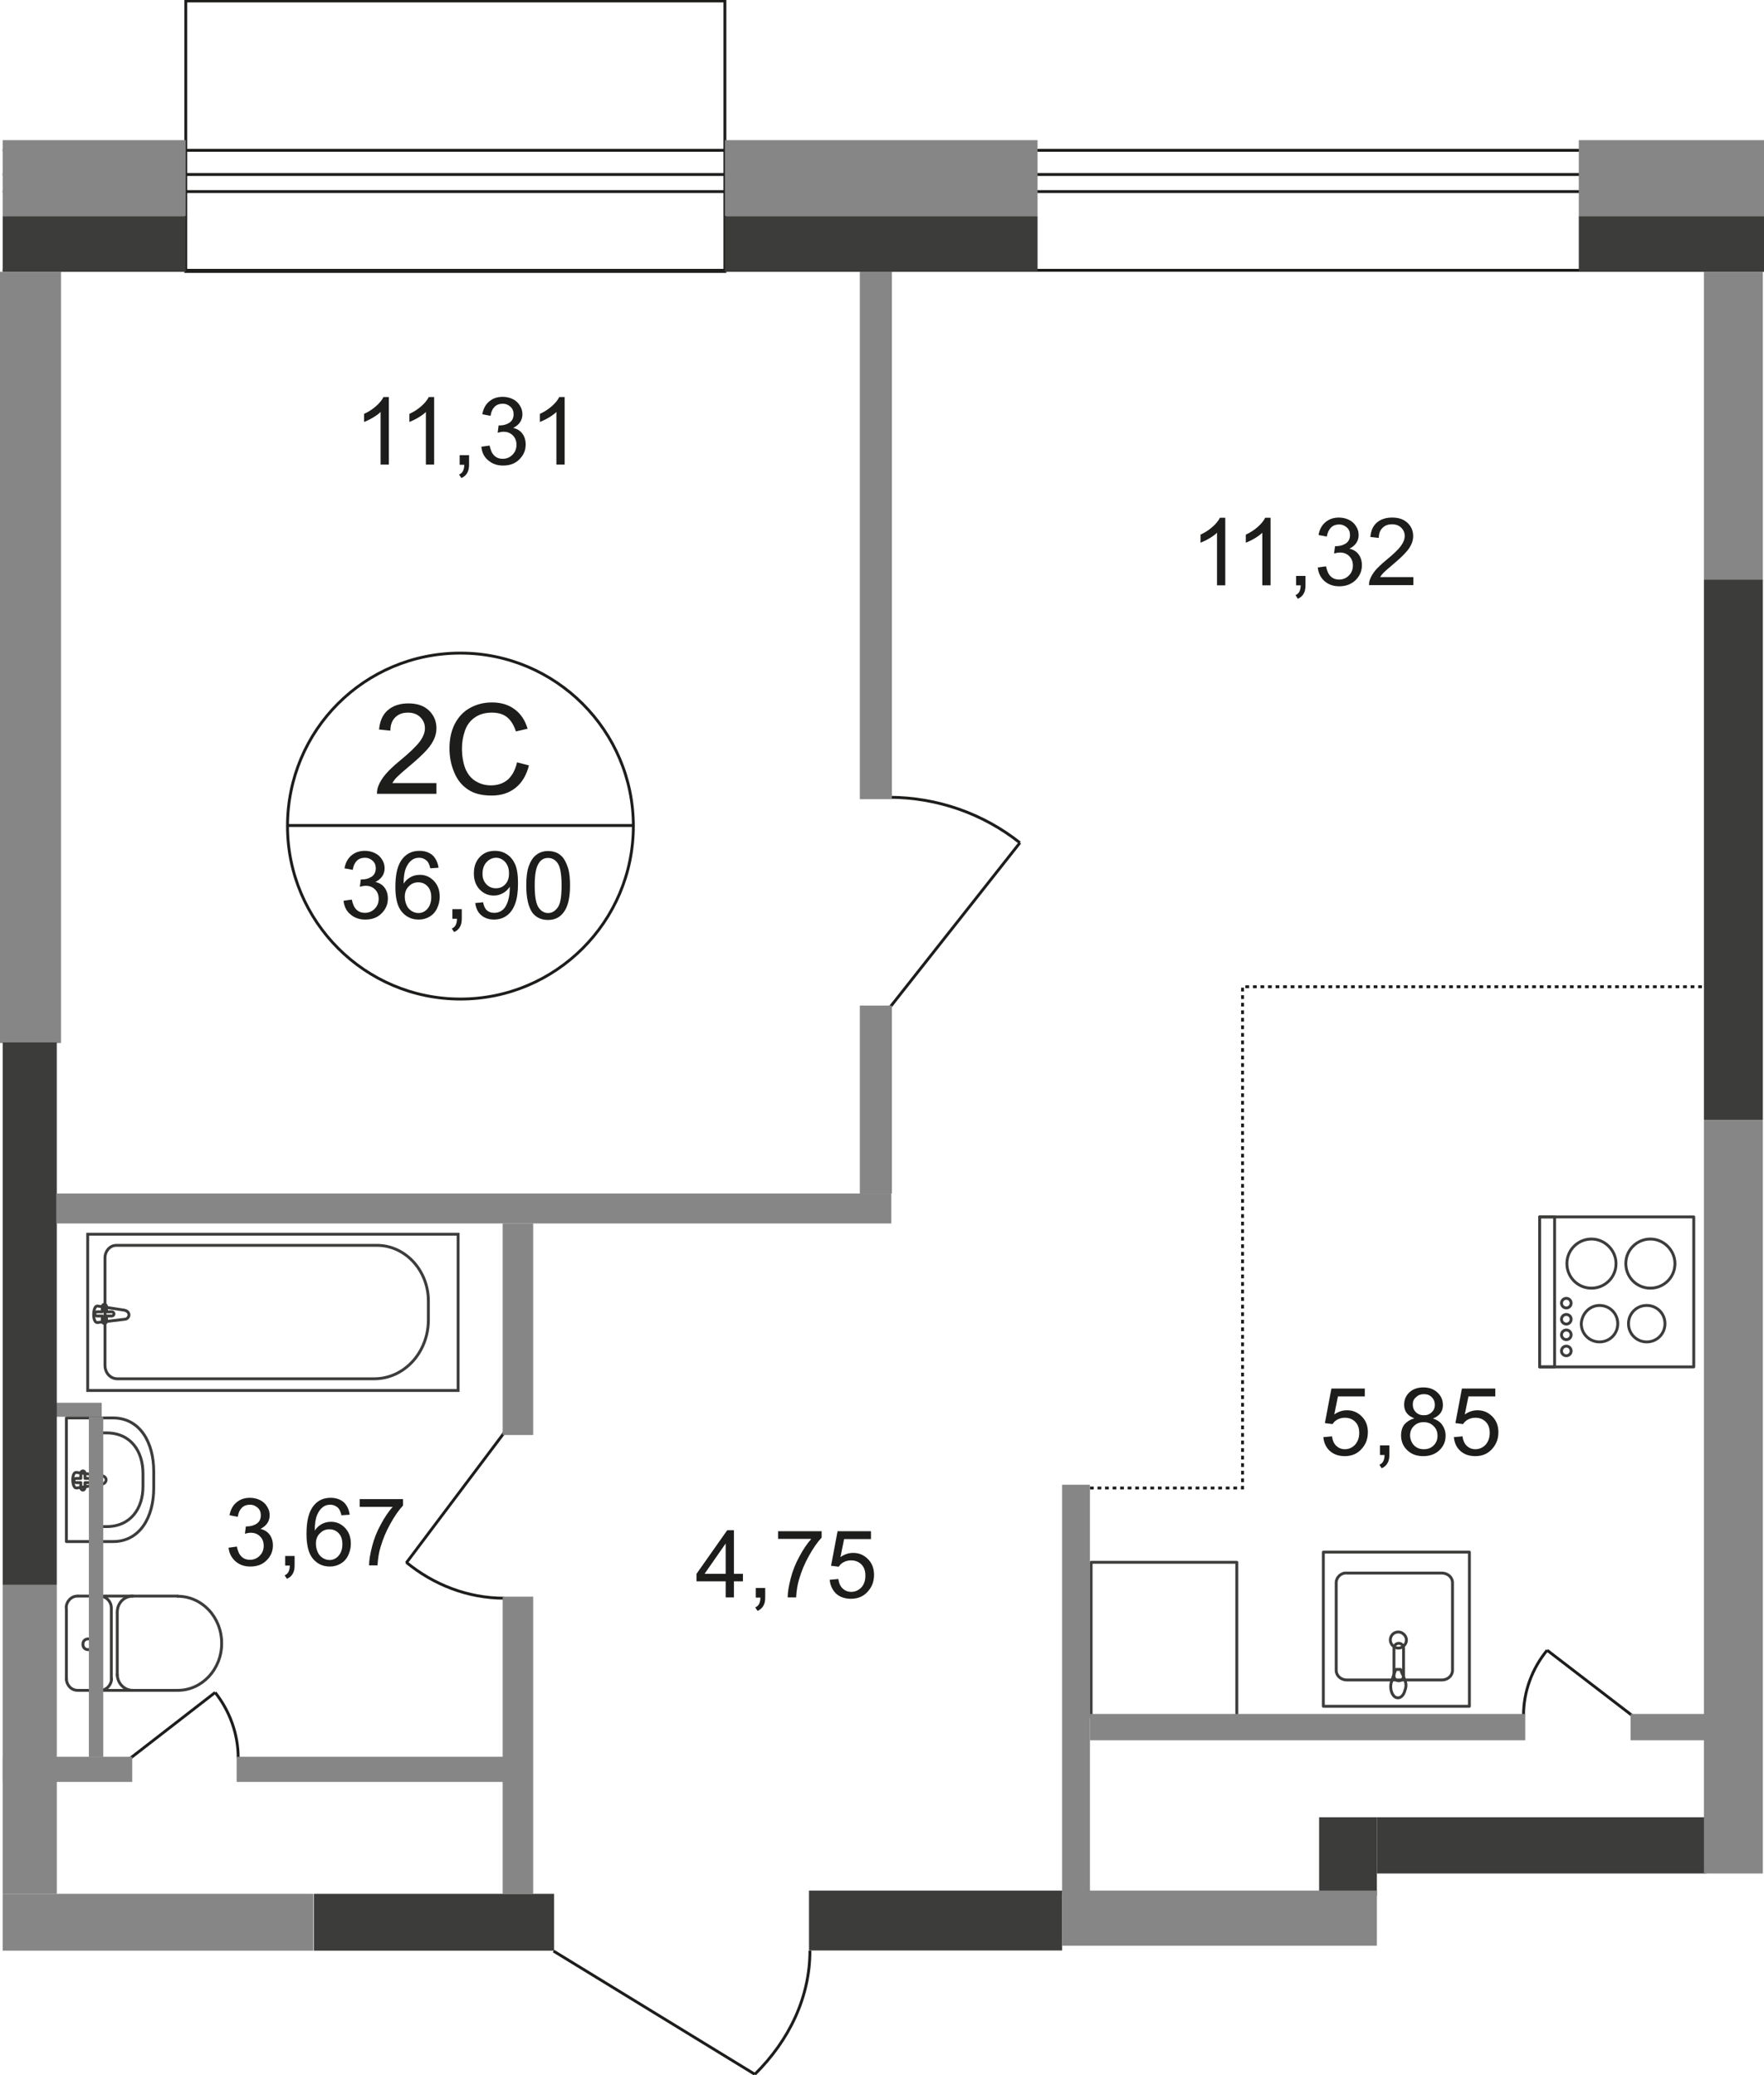 <?xml version="1.0" encoding="utf-8"?>
<!-- Generator: Adobe Illustrator 26.0.0, SVG Export Plug-In . SVG Version: 6.00 Build 0)  -->
<svg version="1.1" id="Слой_1" xmlns="http://www.w3.org/2000/svg" xmlns:xlink="http://www.w3.org/1999/xlink" x="0px" y="0px"
	 viewBox="0 0 919.1 1080.9" style="enable-background:new 0 0 919.1 1080.9;" xml:space="preserve">
<style type="text/css">
	.st0{fill:none;stroke:#1D1D1B;stroke-width:1.5;stroke-miterlimit:22.926;}
	.st1{fill:none;stroke:#3C3C3B;stroke-width:1.5;stroke-linecap:round;stroke-linejoin:round;stroke-miterlimit:10;}
	.st2{fill:none;stroke:#3C3C3B;stroke-width:1.5;stroke-miterlimit:22.926;}
	.st3{fill:none;stroke:#1D1D1B;stroke-width:1.5;stroke-miterlimit:10;stroke-dasharray:1.966,1.966;}
	.st4{fill:none;stroke:#1D1D1B;stroke-width:1.5;stroke-miterlimit:10;}
	.st5{fill:#868686;}
	.st6{fill:#3C3C3B;}
	.st7{enable-background:new    ;}
	.st8{fill:#1D1D1B;}
</style>
<g>
	<path class="st0" d="M211.7,813.8c14.2,11.7,32.1,18.7,51,18.7"/>
	<line class="st0" x1="262.7" y1="746.3" x2="211.7" y2="814.1"/>
</g>
<g>
	<path class="st0" d="M531.4,439c-19-15.1-43-23.7-68.3-23.7"/>
	<line class="st0" x1="463.3" y1="525.2" x2="531.4" y2="439"/>
</g>
<path class="st0" d="M393.3,1080.5c18.1-17.9,28.7-40.4,28.7-64.4"/>
<line class="st0" x1="288.4" y1="1016.3" x2="393.3" y2="1080.5"/>
<g>
	<path class="st0" d="M112.1,881.6c7.5,9.5,12,21.5,12,34"/>
	<line class="st0" x1="68.1" y1="915.7" x2="112.1" y2="881.6"/>
</g>
<g>
	<path class="st0" d="M806.1,859.6c-7.8,9.5-12.3,21.5-12.3,34"/>
	<line class="st0" x1="850.4" y1="893.6" x2="806.1" y2="859.6"/>
</g>
<g>
	<path class="st1" d="M40.4,831.4c-3.3,0-5.9,2.8-5.9,6.1"/>
	<path class="st1" d="M34.6,874.4c0,3.3,2.5,6.1,5.9,6.1"/>
	<line class="st1" x1="34.6" y1="874.9" x2="34.6" y2="838.1"/>
	<line class="st1" x1="40.7" y1="831.4" x2="92.6" y2="831.4"/>
	<path class="st1" d="M92.6,880.5c12.6,0,22.9-10.9,22.9-24.5c0-13.7-10.3-24.5-22.9-24.5"/>
	<line class="st1" x1="93.2" y1="880.5" x2="41" y2="880.5"/>
	<path class="st1" d="M43.2,856.5c0,1.7,1.1,2.8,2.8,2.8c1.4,0,2.5-1.1,2.5-2.8s-1.1-2.8-2.5-2.8C44.3,853.7,43.2,854.8,43.2,856.5z
		"/>
	<path class="st1" d="M52.2,880.5c3.3,0,5.9-2.8,5.9-6.1"/>
	<line class="st1" x1="58" y1="874.9" x2="58" y2="838.1"/>
	<path class="st1" d="M58,837.6c0-3.3-2.5-6.1-5.9-6.1"/>
	<path class="st1" d="M69.2,831.4c-4.5,0-8.1,3.6-8.1,8.4"/>
	<line class="st1" x1="61.1" y1="840.3" x2="61.1" y2="872.7"/>
	<path class="st1" d="M61.1,872.1c0,4.7,3.6,8.4,8.1,8.4"/>
</g>
<g>
	<rect x="45.7" y="642.9" class="st2" width="193" height="81.4"/>
	<path class="st2" d="M195,718.2H61.1c-3.6,0-6.4-3.1-6.4-7v-56.1c0-3.3,2.5-6.4,5.9-6.4h135.8c14.8,0,26.8,13.1,26.8,29v10
		C223.1,704.5,210.6,718.2,195,718.2z"/>
	<path class="st2" d="M65,682.5l-14.2-2.2c-2.5-0.3-2.8,8.9,0,8.6l14.2-1.7c1.1,0,2.2-1.1,2.2-2.2C67.2,683.6,66.1,682.8,65,682.5z"
		/>
	<path class="st1" d="M54.4,679.4L54.4,679.4c-0.6,0-1.1,0.6-1.1,1.1v2.8h-2.8c-0.6,0-1.1,0.6-1.1,1.1c0,0.6,0.6,1.1,1.1,1.1h2.8
		v2.8c0,0.6,0.6,1.1,1.1,1.1c0.6,0,1.1-0.6,1.1-1.1v-2.8h2.8c0.6,0,1.1-0.6,1.1-1.1c0-0.6-0.6-1.1-1.1-1.1h-2.8v-2.8
		C55.5,680,54.9,679.4,54.4,679.4z"/>
</g>
<g>
	<path class="st1" d="M58.9,803H34.6v-64.4h24.3c13.9,0,21.2,12.6,21.2,27.9v8.6C80.1,790.4,72.8,803,58.9,803z"/>
	<path class="st1" d="M55.5,795.2h-7.3v-48.8h7.3c12.6,0,19,9.5,19,21.2v6.7C74.5,785.7,68.1,795.2,55.5,795.2z"/>
	<path class="st1" d="M53.3,773.1l-13.4,2c-2.5,0.3-2.8-8.6,0-8.1l13.4,1.7c1.1,0.3,2,1.1,2,2.2C55.2,772,54.4,772.8,53.3,773.1z"/>
	<path class="st1" d="M43.2,776.2L43.2,776.2c-0.6,0-1.1-0.6-1.1-1.1v-2.8h-2.5c-0.6,0-1.1-0.6-1.1-1.1c0-0.6,0.6-1.1,1.1-1.1h2.5
		v-2.8c0-0.6,0.6-1.1,1.1-1.1c0.6,0,1.1,0.6,1.1,1.1v2.8h2.5c0.6,0,1.1,0.6,1.1,1.1c0,0.6-0.6,1.1-1.1,1.1h-2.5v2.8
		C44.1,775.6,43.8,776.2,43.2,776.2z"/>
</g>
<g>
	<rect x="802.2" y="633.9" class="st1" width="80.3" height="78.1"/>
	<path class="st1" d="M859.9,645.4c7,0,12.8,5.9,12.8,12.8c0,7.3-5.9,12.8-12.8,12.8c-7.3,0-12.8-5.9-12.8-12.8
		C847.1,651,853,645.4,859.9,645.4z"/>
	<path class="st1" d="M829.2,645.4c7,0,12.8,5.9,12.8,12.8c0,7.3-5.9,12.8-12.8,12.8c-7.3,0-12.8-5.9-12.8-12.8
		C816.4,651,822.3,645.4,829.2,645.4z"/>
	<path class="st1" d="M833.4,680c5.3,0,9.5,4.2,9.5,9.5s-4.2,9.5-9.5,9.5s-9.5-4.2-9.5-9.5C824.2,684.1,828.4,680,833.4,680z"/>
	<path class="st1" d="M858,680c5.3,0,9.5,4.2,9.5,9.5s-4.2,9.5-9.5,9.5s-9.5-4.2-9.5-9.5S852.7,680,858,680z"/>
	<rect x="802.2" y="633.9" class="st1" width="7.8" height="78.1"/>
	<path class="st1" d="M816.1,676.3c1.4,0,2.5,1.1,2.5,2.5s-1.1,2.5-2.5,2.5s-2.5-1.1-2.5-2.5S814.7,676.3,816.1,676.3z"/>
	<path class="st1" d="M816.1,684.7c1.4,0,2.5,1.1,2.5,2.5s-1.1,2.5-2.5,2.5s-2.5-1.1-2.5-2.5S814.7,684.7,816.1,684.7z"/>
	<path class="st1" d="M816.1,692.8c1.4,0,2.5,1.1,2.5,2.5s-1.1,2.5-2.5,2.5s-2.5-1.1-2.5-2.5C813.6,693.9,814.7,692.8,816.1,692.8z"
		/>
	<path class="st1" d="M816.1,701.2c1.4,0,2.5,1.1,2.5,2.5s-1.1,2.5-2.5,2.5s-2.5-1.1-2.5-2.5S814.7,701.2,816.1,701.2z"/>
</g>
<g>
	<path class="st1" d="M696.2,824.4v45.7c0,2.8,2.5,5,5.6,5h49.4c3.1,0,5.6-2.2,5.6-5v-45.7c0-2.8-2.5-5-5.6-5h-49.4
		C698.7,819.1,696.2,821.7,696.2,824.4z"/>
	<path class="st1" d="M724.4,854.3c0,2.2,2,4.2,4.2,4.2s4.2-2,4.2-4.2s-2-4.2-4.2-4.2C726,850.1,724.4,852.1,724.4,854.3z"/>
	<rect x="689.5" y="808.5" class="st1" width="76.1" height="80.3"/>
	<path class="st1" d="M731.3,858.5V873c0,1.4-1.1,2.5-2.5,2.5s-2.5-1.1-2.5-2.5v-14.5c0-1.4,1.1-2.5,2.5-2.5
		S731.3,857.1,731.3,858.5z"/>
	<path class="st1" d="M732.2,875.8c-0.8-2-1.1-3.3-1.7-4.2c-0.3-0.6-0.3-1.1-0.6-1.7c0,0,0-0.3-0.3-0.3c0,0-0.3,0-0.6,0h-0.6H728
		c-0.3,0-0.3,0-0.6,0c0,0-0.3,0-0.3,0.3s-0.3,0.8-0.6,1.7c-0.3,0.8-0.8,2.2-1.4,4.2c-0.6,1.4-0.6,3.1-0.3,4.7
		c0.6,2.2,1.7,3.9,3.6,3.9c1.7,0,3.1-1.7,3.6-3.9C732.7,878.8,732.7,877.2,732.2,875.8z"/>
</g>
<rect x="568.5" y="813.8" class="st1" width="75.9" height="80.9"/>
<polyline class="st3" points="567.9,775.1 647.4,775.1 647.4,514 890.3,514 "/>
<rect x="96.8" y="0.5" class="st4" width="280.9" height="140.9"/>
<line class="st4" x1="919.1" y1="140.8" x2="1.4" y2="140.8"/>
<line class="st4" x1="1.4" y1="78.3" x2="919.1" y2="78.3"/>
<line class="st4" x1="919.1" y1="99.8" x2="1.4" y2="99.8"/>
<line class="st4" x1="1.4" y1="90.9" x2="919.1" y2="90.9"/>
<polyline class="st5" points="1.4,73 96.8,73 96.8,112.6 1.4,112.6 "/>
<rect x="377.7" y="73" class="st5" width="162.9" height="39.6"/>
<polyline class="st5" points="919.1,112.6 822.6,112.6 822.6,73 919.1,73 "/>
<polyline class="st6" points="1.4,112.6 96.8,112.6 96.8,141.6 1.4,141.6 "/>
<rect y="141.6" class="st5" width="31.8" height="401.7"/>
<rect x="163.5" y="986.5" class="st6" width="125.2" height="29.6"/>
<polyline class="st5" points="1.4,915.1 68.9,915.1 68.9,928.2 1.4,928.2 "/>
<rect x="123.3" y="915.1" class="st5" width="143.4" height="13.1"/>
<rect x="261.9" y="831.7" class="st5" width="15.9" height="154.8"/>
<polyline class="st5" points="1.4,986.5 163.2,986.5 163.2,1016.1 1.4,1016.1 "/>
<rect x="1.4" y="825.6" class="st5" width="28.2" height="160.9"/>
<rect x="29.3" y="730.7" class="st5" width="23.7" height="7.3"/>
<rect x="46.3" y="738" class="st5" width="7.5" height="177.1"/>
<rect x="1.4" y="543" class="st6" width="28.2" height="282.6"/>
<rect x="29.3" y="621.7" class="st5" width="435.1" height="15.6"/>
<rect x="261.9" y="637.3" class="st5" width="15.9" height="110.2"/>
<rect x="448" y="523.8" class="st5" width="16.7" height="97.9"/>
<rect x="448" y="141.6" class="st5" width="16.7" height="274.7"/>
<rect x="377.7" y="112.6" class="st6" width="162.9" height="29"/>
<polyline class="st6" points="919.1,141.6 822.6,141.6 822.6,112.6 919.1,112.6 "/>
<rect x="421.5" y="984.8" class="st6" width="131.9" height="31.2"/>
<rect x="687.3" y="946.6" class="st6" width="30.1" height="41"/>
<rect x="717.4" y="946.6" class="st6" width="171.5" height="29.3"/>
<rect x="553.4" y="773.4" class="st5" width="14.5" height="213.1"/>
<rect x="567.9" y="892.8" class="st5" width="226.8" height="13.7"/>
<rect x="849.6" y="892.8" class="st5" width="59.7" height="13.7"/>
<rect x="887.8" y="583.5" class="st5" width="30.7" height="392.4"/>
<rect x="887.8" y="141.6" class="st5" width="30.7" height="160.7"/>
<rect x="887.8" y="302" class="st6" width="30.7" height="281.4"/>
<rect x="553.4" y="984.8" class="st5" width="164" height="28.7"/>
<g>
	<g class="st7">
		<path class="st8" d="M638.4,304.9h-4.3v-27.4c-1,1-2.4,2-4.1,3s-3.2,1.7-4.5,2.2v-4.2c2.4-1.1,4.5-2.5,6.3-4.1s3.1-3.2,3.8-4.7
			h2.8V304.9z"/>
		<path class="st8" d="M662,304.9h-4.3v-27.4c-1,1-2.4,2-4.1,3c-1.7,1-3.2,1.7-4.5,2.2v-4.2c2.4-1.1,4.5-2.5,6.3-4.1
			s3.1-3.2,3.8-4.7h2.8V304.9z"/>
		<path class="st8" d="M675.3,304.9V300h4.9v4.9c0,1.8-0.3,3.3-1,4.4c-0.6,1.1-1.6,2-3,2.6L675,310c0.9-0.4,1.6-1,2-1.8
			s0.7-1.9,0.7-3.3H675.3z"/>
		<path class="st8" d="M686.6,295.6l4.3-0.6c0.5,2.4,1.3,4.2,2.5,5.3s2.6,1.6,4.3,1.6c2,0,3.7-0.7,5.1-2.1c1.4-1.4,2.1-3.1,2.1-5.2
			c0-2-0.6-3.6-1.9-4.9c-1.3-1.3-2.9-1.9-4.9-1.9c-0.8,0-1.8,0.2-3,0.5l0.5-3.8c0.3,0,0.5,0,0.7,0c1.8,0,3.5-0.5,4.9-1.4
			s2.2-2.4,2.2-4.4c0-1.6-0.5-2.9-1.6-3.9c-1.1-1-2.4-1.6-4.1-1.6c-1.7,0-3.1,0.5-4.2,1.6c-1.1,1.1-1.8,2.6-2.2,4.7l-4.3-0.8
			c0.5-2.9,1.7-5.1,3.6-6.7c1.9-1.6,4.2-2.4,7-2.4c1.9,0,3.7,0.4,5.3,1.2c1.6,0.8,2.8,1.9,3.7,3.4c0.9,1.4,1.3,2.9,1.3,4.5
			c0,1.5-0.4,2.9-1.2,4.1c-0.8,1.2-2,2.2-3.6,3c2.1,0.5,3.7,1.5,4.8,3s1.7,3.4,1.7,5.6c0,3.1-1.1,5.6-3.3,7.8
			c-2.2,2.1-5,3.2-8.5,3.2c-3.1,0-5.6-0.9-7.7-2.7C688.1,300.9,686.9,298.5,686.6,295.6z"/>
		<path class="st8" d="M736.4,300.7v4.1h-23.1c0-1,0.1-2,0.5-3c0.6-1.6,1.5-3.1,2.8-4.7c1.3-1.5,3.2-3.3,5.6-5.3
			c3.8-3.1,6.4-5.6,7.7-7.4c1.3-1.8,2-3.5,2-5.2c0-1.7-0.6-3.1-1.8-4.3c-1.2-1.2-2.8-1.8-4.8-1.8c-2.1,0-3.7,0.6-5,1.9
			s-1.9,3-1.9,5.2l-4.4-0.5c0.3-3.3,1.4-5.8,3.4-7.5c2-1.7,4.6-2.6,8-2.6c3.4,0,6,0.9,8,2.8s2.9,4.2,2.9,6.9c0,1.4-0.3,2.8-0.9,4.1
			c-0.6,1.4-1.5,2.8-2.9,4.3c-1.3,1.5-3.5,3.6-6.6,6.2c-2.6,2.2-4.2,3.6-5,4.4s-1.3,1.5-1.8,2.3H736.4z"/>
	</g>
</g>
<g>
	<g class="st7">
		<path class="st8" d="M202.6,242h-4.3v-27.4c-1,1-2.4,2-4.1,3c-1.7,1-3.2,1.7-4.5,2.2v-4.2c2.4-1.1,4.5-2.5,6.3-4.1
			c1.8-1.6,3.1-3.2,3.8-4.7h2.8V242z"/>
		<path class="st8" d="M226.2,242h-4.3v-27.4c-1,1-2.4,2-4.1,3c-1.7,1-3.2,1.7-4.5,2.2v-4.2c2.4-1.1,4.5-2.5,6.3-4.1
			c1.8-1.6,3.1-3.2,3.8-4.7h2.8V242z"/>
		<path class="st8" d="M239.5,242v-4.9h4.9v4.9c0,1.8-0.3,3.3-1,4.4c-0.6,1.1-1.6,2-3,2.6l-1.2-1.8c0.9-0.4,1.6-1,2-1.8
			c0.4-0.8,0.7-1.9,0.7-3.3H239.5z"/>
		<path class="st8" d="M250.8,232.7l4.3-0.6c0.5,2.4,1.3,4.2,2.5,5.3c1.2,1.1,2.6,1.6,4.3,1.6c2,0,3.7-0.7,5.1-2.1s2.1-3.1,2.1-5.2
			c0-2-0.6-3.6-1.9-4.9c-1.3-1.3-2.9-1.9-4.9-1.9c-0.8,0-1.8,0.2-3,0.5l0.5-3.8c0.3,0,0.5,0,0.7,0c1.8,0,3.5-0.5,4.9-1.4
			s2.2-2.4,2.2-4.4c0-1.6-0.5-2.9-1.6-3.9s-2.4-1.6-4.1-1.6c-1.7,0-3.1,0.5-4.2,1.6c-1.1,1.1-1.8,2.6-2.1,4.7l-4.3-0.8
			c0.5-2.9,1.7-5.1,3.6-6.7c1.9-1.6,4.2-2.4,7-2.4c1.9,0,3.7,0.4,5.3,1.2c1.6,0.8,2.8,1.9,3.7,3.4c0.9,1.4,1.3,2.9,1.3,4.5
			c0,1.5-0.4,2.9-1.2,4.1s-2,2.2-3.6,3c2.1,0.5,3.7,1.5,4.8,3s1.7,3.4,1.7,5.6c0,3.1-1.1,5.6-3.3,7.8s-5,3.2-8.5,3.2
			c-3.1,0-5.6-0.9-7.7-2.7C252.2,238,251.1,235.7,250.8,232.7z"/>
		<path class="st8" d="M294.2,242h-4.3v-27.4c-1,1-2.4,2-4.1,3c-1.7,1-3.2,1.7-4.5,2.2v-4.2c2.4-1.1,4.5-2.5,6.3-4.1
			c1.8-1.6,3.1-3.2,3.8-4.7h2.8V242z"/>
	</g>
</g>
<g>
	<g class="st7">
		<path class="st8" d="M119.1,806.2l4.3-0.6c0.5,2.4,1.3,4.2,2.5,5.3c1.2,1.1,2.6,1.6,4.3,1.6c2,0,3.7-0.7,5.1-2.1s2.1-3.1,2.1-5.2
			c0-2-0.6-3.6-1.9-4.9c-1.3-1.3-2.9-1.9-4.9-1.9c-0.8,0-1.8,0.2-3,0.5l0.5-3.8c0.3,0,0.5,0,0.7,0c1.8,0,3.5-0.5,4.9-1.4
			s2.2-2.4,2.2-4.4c0-1.6-0.5-2.9-1.6-3.9s-2.4-1.6-4.1-1.6c-1.7,0-3.1,0.5-4.2,1.6c-1.1,1.1-1.8,2.6-2.1,4.7l-4.3-0.8
			c0.5-2.9,1.7-5.1,3.6-6.7c1.9-1.6,4.2-2.4,7-2.4c1.9,0,3.7,0.4,5.3,1.2c1.6,0.8,2.8,1.9,3.7,3.4c0.9,1.4,1.3,2.9,1.3,4.5
			c0,1.5-0.4,2.9-1.2,4.1s-2,2.2-3.6,3c2.1,0.5,3.7,1.5,4.8,3s1.7,3.4,1.7,5.6c0,3.1-1.1,5.6-3.3,7.8s-5,3.2-8.5,3.2
			c-3.1,0-5.6-0.9-7.7-2.7C120.6,811.4,119.4,809.1,119.1,806.2z"/>
		<path class="st8" d="M148.6,815.4v-4.9h4.9v4.9c0,1.8-0.3,3.3-1,4.4c-0.6,1.1-1.6,2-3,2.6l-1.2-1.8c0.9-0.4,1.6-1,2-1.8
			c0.4-0.8,0.7-1.9,0.7-3.3H148.6z"/>
		<path class="st8" d="M182.2,789l-4.3,0.3c-0.4-1.7-0.9-2.9-1.6-3.7c-1.2-1.2-2.6-1.8-4.3-1.8c-1.4,0-2.6,0.4-3.6,1.1
			c-1.4,1-2.4,2.4-3.2,4.3s-1.2,4.6-1.2,8.1c1-1.6,2.3-2.7,3.8-3.5c1.5-0.8,3.1-1.1,4.7-1.1c2.9,0,5.3,1.1,7.3,3.2
			c2,2.1,3,4.8,3,8.2c0,2.2-0.5,4.2-1.4,6.1c-0.9,1.9-2.2,3.3-3.9,4.3c-1.7,1-3.5,1.5-5.6,1.5c-3.6,0-6.5-1.3-8.8-4s-3.4-7-3.4-13
			c0-6.8,1.2-11.7,3.8-14.8c2.2-2.7,5.1-4,8.8-4c2.8,0,5,0.8,6.8,2.3C180.8,784.1,181.8,786.2,182.2,789z M164.6,804.1
			c0,1.5,0.3,2.9,0.9,4.3c0.6,1.4,1.5,2.4,2.6,3.1c1.1,0.7,2.3,1.1,3.6,1.1c1.8,0,3.4-0.7,4.7-2.2c1.3-1.5,2-3.5,2-6
			c0-2.4-0.6-4.3-1.9-5.7s-2.9-2.1-4.9-2.1c-1.9,0-3.6,0.7-4.9,2.1C165.3,800,164.6,801.8,164.6,804.1z"/>
		<path class="st8" d="M187.4,785v-4.1H210v3.3c-2.2,2.4-4.4,5.5-6.6,9.5c-2.2,3.9-3.9,8-5.1,12.1c-0.9,2.9-1.4,6.1-1.6,9.6h-4.4
			c0-2.8,0.6-6.1,1.6-10c1-3.9,2.5-7.7,4.5-11.3c1.9-3.6,4-6.7,6.2-9.2H187.4z"/>
	</g>
</g>
<g>
	<g class="st7">
		<path class="st8" d="M378.1,832.1v-8.4h-15.2v-3.9l16-22.7h3.5v22.7h4.7v3.9h-4.7v8.4H378.1z M378.1,819.8V804l-11,15.8H378.1z"/>
		<path class="st8" d="M393.8,832.1v-4.9h4.9v4.9c0,1.8-0.3,3.3-1,4.4c-0.6,1.1-1.6,2-3,2.6l-1.2-1.8c0.9-0.4,1.6-1,2-1.8
			c0.4-0.8,0.7-1.9,0.7-3.3H393.8z"/>
		<path class="st8" d="M405.4,801.7v-4.1h22.7v3.3c-2.2,2.4-4.4,5.5-6.6,9.5c-2.2,3.9-3.9,8-5.1,12.1c-0.9,2.9-1.4,6.1-1.6,9.6h-4.4
			c0-2.8,0.6-6.1,1.6-10c1-3.9,2.5-7.7,4.5-11.3c1.9-3.6,4-6.7,6.2-9.2H405.4z"/>
		<path class="st8" d="M432.3,822.9l4.5-0.4c0.3,2.2,1.1,3.9,2.3,5c1.2,1.1,2.7,1.7,4.4,1.7c2.1,0,3.8-0.8,5.3-2.3
			c1.4-1.6,2.1-3.6,2.1-6.2c0-2.5-0.7-4.4-2.1-5.8c-1.4-1.4-3.2-2.1-5.4-2.1c-1.4,0-2.6,0.3-3.8,0.9c-1.1,0.6-2,1.4-2.6,2.4l-4-0.5
			l3.4-18h17.4v4.1h-14l-1.9,9.4c2.1-1.5,4.3-2.2,6.6-2.2c3.1,0,5.6,1.1,7.7,3.2s3.2,4.8,3.2,8.2c0,3.2-0.9,5.9-2.8,8.2
			c-2.2,2.8-5.3,4.3-9.2,4.3c-3.2,0-5.8-0.9-7.8-2.7C433.7,828.2,432.6,825.9,432.3,822.9z"/>
	</g>
</g>
<g>
	<g class="st7">
		<path class="st8" d="M689.5,748.6l4.5-0.4c0.3,2.2,1.1,3.9,2.3,5c1.2,1.1,2.7,1.7,4.4,1.7c2.1,0,3.8-0.8,5.3-2.3
			c1.4-1.6,2.2-3.6,2.2-6.2c0-2.5-0.7-4.4-2.1-5.8c-1.4-1.4-3.2-2.1-5.4-2.1c-1.4,0-2.6,0.3-3.8,0.9c-1.1,0.6-2,1.4-2.6,2.4l-4-0.5
			l3.4-18h17.4v4.1h-14l-1.9,9.4c2.1-1.5,4.3-2.2,6.6-2.2c3.1,0,5.6,1.1,7.7,3.2c2.1,2.1,3.2,4.8,3.2,8.2c0,3.2-0.9,5.9-2.8,8.2
			c-2.2,2.8-5.3,4.3-9.2,4.3c-3.2,0-5.8-0.9-7.8-2.7S689.8,751.6,689.5,748.6z"/>
		<path class="st8" d="M719,757.8v-4.9h4.9v4.9c0,1.8-0.3,3.3-1,4.4c-0.6,1.1-1.6,2-3,2.6l-1.2-1.8c0.9-0.4,1.6-1,2-1.8
			s0.7-1.9,0.7-3.3H719z"/>
		<path class="st8" d="M736.9,738.8c-1.8-0.7-3.1-1.6-4-2.8c-0.9-1.2-1.3-2.7-1.3-4.3c0-2.5,0.9-4.7,2.7-6.4
			c1.8-1.7,4.3-2.6,7.3-2.6c3.1,0,5.5,0.9,7.4,2.7c1.9,1.8,2.8,3.9,2.8,6.5c0,1.6-0.4,3-1.3,4.2c-0.9,1.2-2.1,2.1-3.9,2.8
			c2.2,0.7,3.8,1.8,4.9,3.4s1.7,3.4,1.7,5.6c0,3-1.1,5.5-3.2,7.5c-2.1,2-4.9,3.1-8.4,3.1c-3.5,0-6.2-1-8.4-3.1
			c-2.1-2-3.2-4.6-3.2-7.7c0-2.3,0.6-4.2,1.7-5.7C733.2,740.4,734.8,739.4,736.9,738.8z M734.7,747.7c0,1.2,0.3,2.4,0.9,3.6
			c0.6,1.1,1.4,2,2.6,2.7s2.4,0.9,3.7,0.9c2.1,0,3.8-0.7,5.1-2c1.3-1.3,2-3,2-5c0-2.1-0.7-3.8-2.1-5.1c-1.4-1.4-3.1-2-5.2-2
			c-2,0-3.7,0.7-5,2C735.4,744,734.7,745.7,734.7,747.7z M736.1,731.5c0,1.7,0.5,3,1.6,4.1c1.1,1.1,2.5,1.6,4.2,1.6
			c1.7,0,3-0.5,4.1-1.6c1.1-1,1.6-2.3,1.6-3.8c0-1.6-0.5-2.9-1.6-4c-1.1-1.1-2.4-1.6-4.1-1.6c-1.6,0-3,0.5-4.1,1.6
			C736.6,728.8,736.1,730,736.1,731.5z"/>
		<path class="st8" d="M757.5,748.6l4.5-0.4c0.3,2.2,1.1,3.9,2.3,5c1.2,1.1,2.7,1.7,4.4,1.7c2.1,0,3.8-0.8,5.3-2.3
			c1.4-1.6,2.2-3.6,2.2-6.2c0-2.5-0.7-4.4-2.1-5.8c-1.4-1.4-3.2-2.1-5.4-2.1c-1.4,0-2.6,0.3-3.8,0.9c-1.1,0.6-2,1.4-2.6,2.4l-4-0.5
			l3.4-18h17.4v4.1h-14l-1.9,9.4c2.1-1.5,4.3-2.2,6.6-2.2c3.1,0,5.6,1.1,7.7,3.2c2.1,2.1,3.2,4.8,3.2,8.2c0,3.2-0.9,5.9-2.8,8.2
			c-2.2,2.8-5.3,4.3-9.2,4.3c-3.2,0-5.8-0.9-7.8-2.7S757.8,751.6,757.5,748.6z"/>
	</g>
</g>
<g>
	<path class="st0" d="M239.9,340.2c49.6,0,90.1,40.4,90.1,90.1s-40.4,90.1-90.1,90.1s-90.1-40.4-90.1-90.1
		C149.8,380.4,189.9,340.2,239.9,340.2z"/>
	<line class="st0" x1="149.8" y1="430" x2="330" y2="430"/>
	<g class="st7">
		<path class="st8" d="M227.4,408v5.5h-31c0-1.4,0.2-2.7,0.7-4c0.8-2.1,2.1-4.2,3.8-6.2c1.7-2,4.2-4.4,7.5-7.1
			c5.1-4.2,8.5-7.5,10.3-9.9c1.8-2.4,2.7-4.8,2.7-6.9c0-2.3-0.8-4.2-2.4-5.8c-1.6-1.6-3.8-2.4-6.4-2.4c-2.8,0-5,0.8-6.7,2.5
			c-1.7,1.7-2.5,4-2.5,6.9l-5.9-0.6c0.4-4.4,1.9-7.8,4.6-10.1s6.2-3.5,10.7-3.5c4.5,0,8.1,1.2,10.7,3.7c2.6,2.5,3.9,5.6,3.9,9.3
			c0,1.9-0.4,3.7-1.2,5.5c-0.8,1.8-2,3.7-3.8,5.7c-1.8,2-4.7,4.8-8.9,8.3c-3.5,2.9-5.7,4.9-6.7,5.9c-1,1-1.8,2.1-2.4,3.1H227.4z"/>
		<path class="st8" d="M269.4,397.1l6.2,1.6c-1.3,5.1-3.6,9-7,11.7c-3.4,2.7-7.5,4-12.4,4c-5.1,0-9.2-1-12.3-3.1
			c-3.2-2.1-5.6-5-7.2-8.9c-1.7-3.9-2.5-8.1-2.5-12.6c0-4.9,0.9-9.1,2.8-12.8c1.9-3.6,4.5-6.4,8-8.3s7.2-2.8,11.4-2.8
			c4.7,0,8.6,1.2,11.8,3.6c3.2,2.4,5.4,5.7,6.7,10.1l-6.1,1.4c-1.1-3.4-2.7-5.9-4.7-7.5c-2.1-1.6-4.7-2.3-7.8-2.3
			c-3.6,0-6.6,0.9-9,2.6c-2.4,1.7-4.1,4-5.1,7c-1,2.9-1.5,5.9-1.5,9c0,4,0.6,7.5,1.7,10.4c1.2,3,3,5.2,5.4,6.7
			c2.5,1.5,5.1,2.2,8,2.2c3.5,0,6.4-1,8.8-3C266.9,404,268.5,401,269.4,397.1z"/>
	</g>
	<g class="st7">
		<path class="st8" d="M179,469.2l4.3-0.6c0.5,2.4,1.3,4.2,2.5,5.3c1.2,1.1,2.6,1.6,4.3,1.6c2,0,3.7-0.7,5.1-2.1s2.1-3.1,2.1-5.2
			c0-2-0.6-3.6-1.9-4.9c-1.3-1.3-2.9-1.9-4.9-1.9c-0.8,0-1.8,0.2-3,0.5l0.5-3.8c0.3,0,0.5,0,0.7,0c1.8,0,3.5-0.5,4.9-1.4
			s2.2-2.4,2.2-4.4c0-1.6-0.5-2.9-1.6-3.9s-2.4-1.6-4.1-1.6c-1.7,0-3.1,0.5-4.2,1.6c-1.1,1.1-1.8,2.6-2.1,4.7l-4.3-0.8
			c0.5-2.9,1.7-5.1,3.6-6.7c1.9-1.6,4.2-2.4,7-2.4c1.9,0,3.7,0.4,5.3,1.2c1.6,0.8,2.8,1.9,3.7,3.4c0.9,1.4,1.3,2.9,1.3,4.5
			c0,1.5-0.4,2.9-1.2,4.1s-2,2.2-3.6,3c2.1,0.5,3.7,1.5,4.8,3s1.7,3.4,1.7,5.6c0,3.1-1.1,5.6-3.3,7.8s-5,3.2-8.5,3.2
			c-3.1,0-5.6-0.9-7.7-2.7C180.4,474.5,179.3,472.1,179,469.2z"/>
		<path class="st8" d="M228.5,452l-4.3,0.3c-0.4-1.7-0.9-2.9-1.6-3.7c-1.2-1.2-2.6-1.8-4.3-1.8c-1.4,0-2.6,0.4-3.6,1.1
			c-1.4,1-2.4,2.4-3.2,4.3s-1.2,4.6-1.2,8.1c1-1.6,2.3-2.7,3.8-3.5c1.5-0.8,3.1-1.1,4.7-1.1c2.9,0,5.3,1.1,7.3,3.2
			c2,2.1,3,4.8,3,8.2c0,2.2-0.5,4.2-1.4,6.1c-0.9,1.9-2.2,3.3-3.9,4.3c-1.7,1-3.5,1.5-5.6,1.5c-3.6,0-6.5-1.3-8.8-4s-3.4-7-3.4-13
			c0-6.8,1.2-11.7,3.8-14.8c2.2-2.7,5.1-4,8.8-4c2.8,0,5,0.8,6.8,2.3C227.1,447.2,228.1,449.3,228.5,452z M210.9,467.1
			c0,1.5,0.3,2.9,0.9,4.3c0.6,1.4,1.5,2.4,2.6,3.1c1.1,0.7,2.3,1.1,3.6,1.1c1.8,0,3.4-0.7,4.7-2.2c1.3-1.5,2-3.5,2-6
			c0-2.4-0.6-4.3-1.9-5.7s-2.9-2.1-4.9-2.1c-1.9,0-3.6,0.7-4.9,2.1C211.6,463,210.9,464.9,210.9,467.1z"/>
		<path class="st8" d="M235.7,478.5v-4.9h4.9v4.9c0,1.8-0.3,3.3-1,4.4c-0.6,1.1-1.6,2-3,2.6l-1.2-1.8c0.9-0.4,1.6-1,2-1.8
			c0.4-0.8,0.7-1.9,0.7-3.3H235.7z"/>
		<path class="st8" d="M247.6,470.4l4.1-0.4c0.4,1.9,1,3.4,2,4.2c1,0.9,2.3,1.3,3.8,1.3c1.3,0,2.5-0.3,3.5-0.9
			c1-0.6,1.8-1.4,2.4-2.4c0.6-1,1.2-2.4,1.6-4.1c0.4-1.7,0.6-3.5,0.6-5.3c0-0.2,0-0.5,0-0.9c-0.9,1.4-2,2.5-3.5,3.3
			c-1.5,0.9-3.1,1.3-4.8,1.3c-2.9,0-5.4-1.1-7.4-3.2c-2-2.1-3-4.9-3-8.3c0-3.6,1-6.4,3.1-8.6c2.1-2.2,4.7-3.2,7.9-3.2
			c2.3,0,4.4,0.6,6.2,1.8c1.9,1.2,3.3,3,4.3,5.2c1,2.3,1.5,5.6,1.5,9.9c0,4.5-0.5,8-1.5,10.7c-1,2.7-2.4,4.7-4.3,6.1
			c-1.9,1.4-4.2,2.1-6.7,2.1c-2.7,0-5-0.8-6.7-2.3C249,475.3,248,473.1,247.6,470.4z M265.2,454.9c0-2.5-0.7-4.4-2-5.9
			c-1.3-1.4-2.9-2.2-4.7-2.2c-1.9,0-3.6,0.8-5,2.3s-2.1,3.6-2.1,6.1c0,2.2,0.7,4,2,5.4s3,2.1,5,2.1c2,0,3.6-0.7,4.9-2.1
			S265.2,457.4,265.2,454.9z"/>
		<path class="st8" d="M274.2,461.2c0-4.1,0.4-7.5,1.3-10c0.9-2.5,2.1-4.5,3.8-5.8c1.7-1.4,3.8-2.1,6.3-2.1c1.9,0,3.5,0.4,4.9,1.1
			c1.4,0.8,2.6,1.8,3.5,3.3s1.6,3.2,2.2,5.2c0.5,2,0.8,4.8,0.8,8.3c0,4.1-0.4,7.4-1.3,10c-0.8,2.5-2.1,4.5-3.8,5.9
			c-1.7,1.4-3.8,2.1-6.4,2.1c-3.4,0-6-1.2-8-3.6C275.3,472.5,274.2,467.8,274.2,461.2z M278.6,461.2c0,5.8,0.7,9.6,2,11.5
			c1.3,1.9,3,2.9,5,2.9c2,0,3.6-1,5-2.9s2-5.7,2-11.5c0-5.8-0.7-9.6-2-11.5c-1.3-1.9-3-2.8-5-2.8c-2,0-3.6,0.8-4.7,2.5
			C279.3,451.5,278.6,455.5,278.6,461.2z"/>
	</g>
</g>
</svg>
